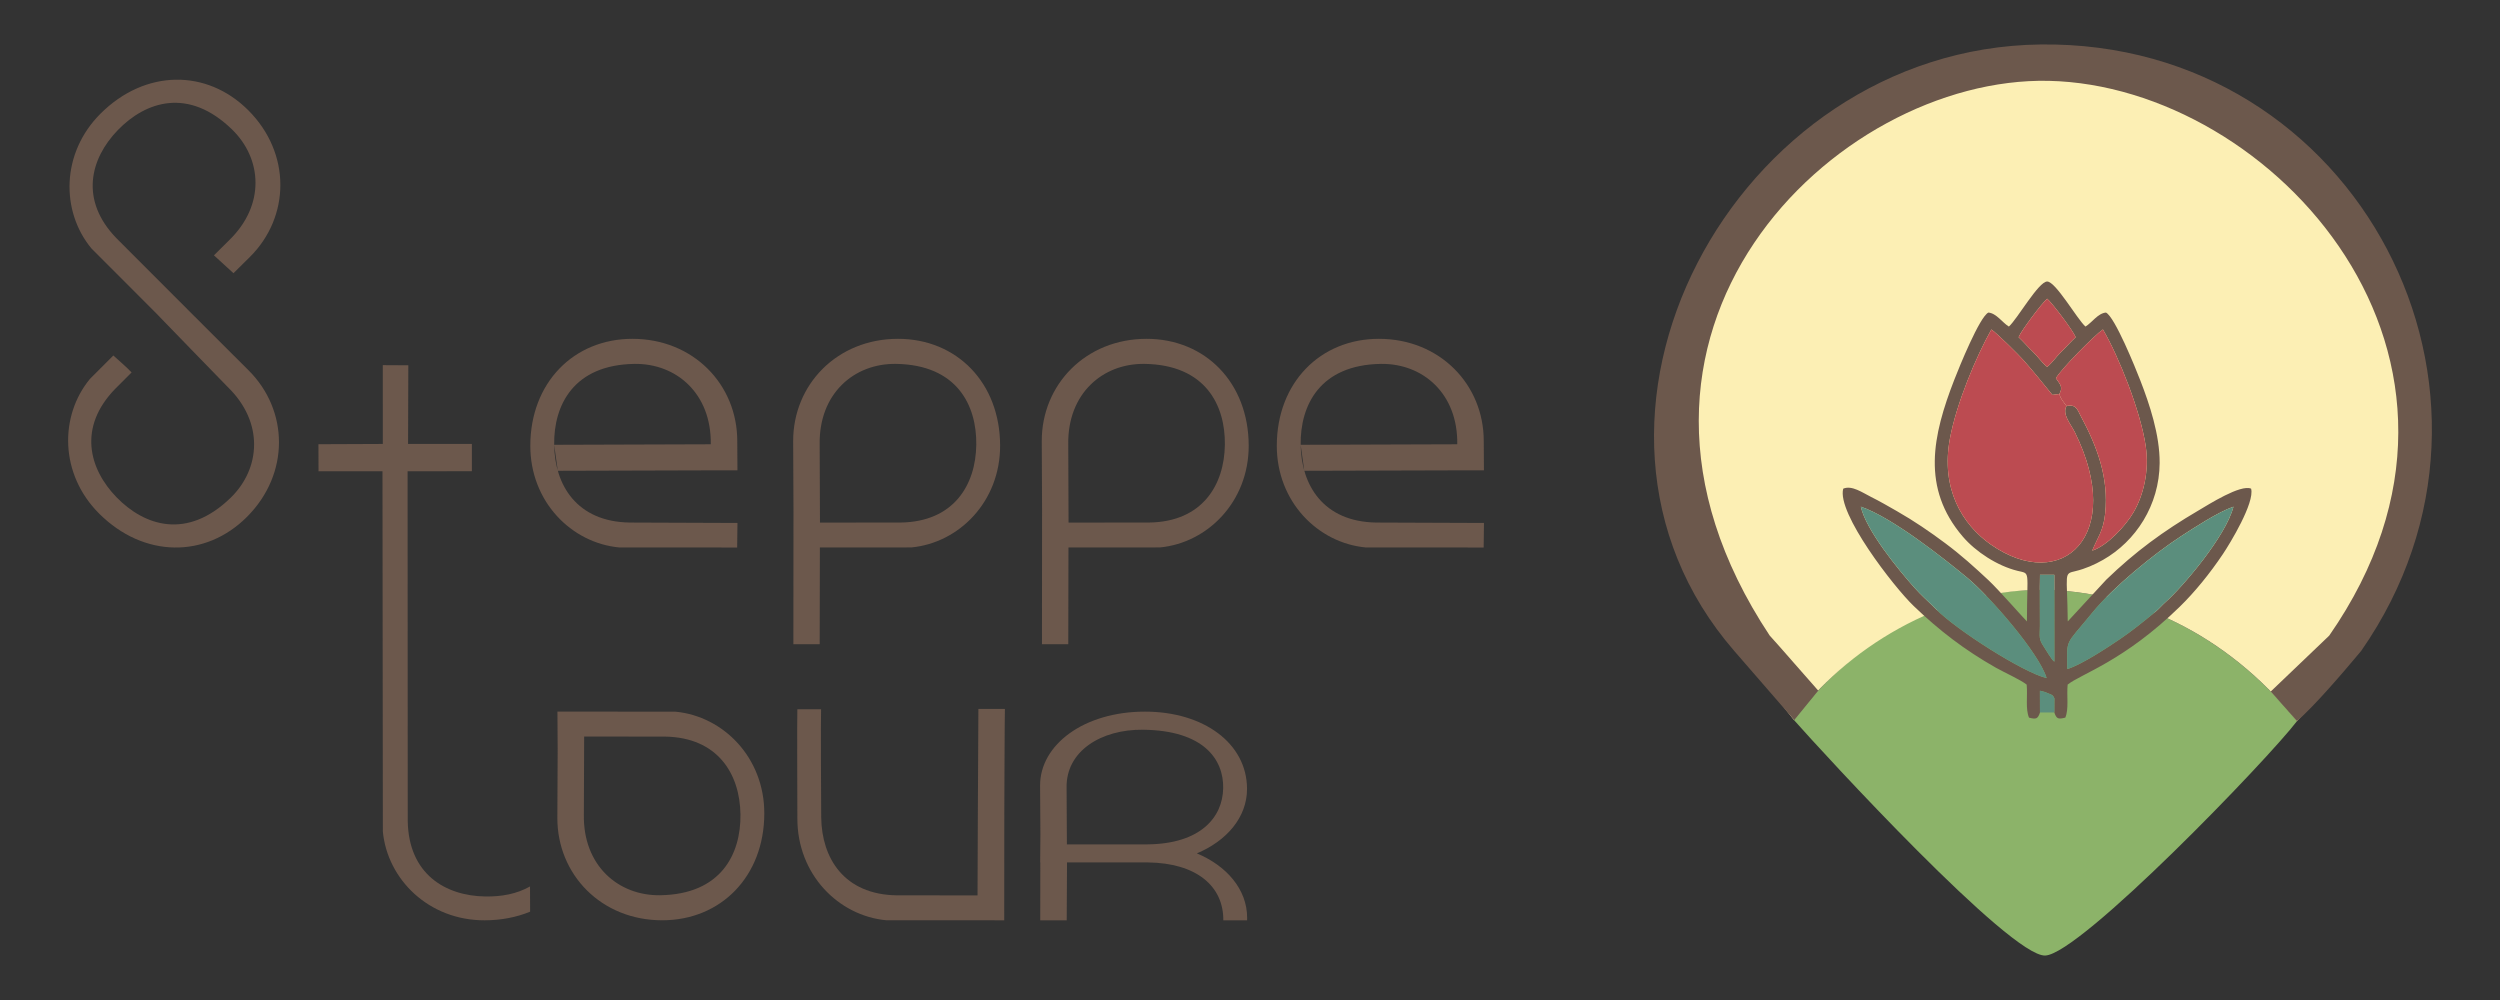<?xml version="1.0" encoding="UTF-8"?> <!-- Creator: CorelDRAW X5 --> <svg xmlns="http://www.w3.org/2000/svg" xmlns:xlink="http://www.w3.org/1999/xlink" xml:space="preserve" width="175mm" height="70mm" style="shape-rendering:geometricPrecision; text-rendering:geometricPrecision; image-rendering:optimizeQuality; fill-rule:evenodd; clip-rule:evenodd" viewBox="0 0 175 70"><rect x="0" y="0" width="175" height="70" fill="#333333" stroke="none"/> <defs> <style type="text/css"> <![CDATA[ .fil4 {fill:#5B8E7D} .fil0 {fill:#6C584C} .fil1 {fill:#8CB369} .fil3 {fill:#BC4B51} .fil2 {fill:#FCEFB4} ]]> </style> </defs> <g id="Слой_x0020_1">  <g id="_363066312"> <path id="_363067200" class="fil0" d="M63.799 38.32c3.338,-0.32 6.215,-3.207 6.209,-7.126 -0.007,-4.414 -3.046,-7.475 -7.144,-7.476 -4.27,-0.002 -7.352,3.208 -7.342,7.171l0.022 4.714 -0.007 9.489 1.842 0.003 0.013 -6.77 6.405 -0.005zm-0.751 -1.742l-5.65 0.003 -0.021 -5.482c-0.054,-3.55 2.411,-5.671 5.347,-5.627 4.254,0.065 5.653,2.881 5.616,5.663 -0.038,2.821 -1.581,5.389 -5.292,5.443z"></path> <path id="_363067488" class="fil0" d="M43.331 38.32c-3.338,-0.32 -6.215,-3.207 -6.209,-7.126 0.007,-4.414 3.046,-7.475 7.144,-7.476 4.27,-0.002 7.352,3.207 7.342,7.171l0.013 2.035c0,0 -1.89,-0 -1.89,-0 -3.562,0.01 -7.123,0.021 -10.684,0.031 0,0 -0.253,-1.782 -0.256,-1.819l10.963 -0.036c0.054,-3.55 -2.411,-5.671 -5.347,-5.627 -4.254,0.065 -5.653,2.881 -5.616,5.663 0.038,2.821 1.581,5.389 5.292,5.443l7.539 0.029 -0.021 1.718 -8.27 -0.004z"></path> <path id="_363066888" class="fil0" d="M83.782 59.735c2.051,-0.858 3.515,-2.499 3.51,-4.519 -0.007,-3.19 -3.046,-5.402 -7.144,-5.402 -4.27,-0.001 -7.352,2.318 -7.342,5.182l0.022 3.407 -0.016 1.967 0.01 0 -0.005 4.053 1.853 0 0.021 -4.053 0.726 0 1.25 -0.001 3.673 0.001c3.407,0.035 5.313,1.658 5.292,4.052l1.665 0c0.002,-0.054 0.003,-0.108 0.003,-0.162 0.005,-2.024 -1.464,-3.667 -3.522,-4.524zm-9.1 -0.627l0.395 0 5.254 -0.002c3.711,-0.038 5.254,-1.894 5.292,-3.933 0.037,-2.01 -1.361,-4.046 -5.615,-4.092 -2.936,-0.032 -5.401,1.5 -5.347,4.066l0.021 3.961z"></path> <path id="_363066480" class="fil0" d="M26.8 58.213c0.32,3.338 3.207,6.215 7.125,6.209 1.166,-0.002 2.237,-0.215 3.183,-0.604 0,-0.598 -0.009,-1.157 -0.007,-1.766 -0.944,0.533 -2.006,0.717 -3.116,0.702 -2.821,-0.037 -5.389,-1.581 -5.443,-5.292l-0.01 -24.474 4.5 -0.002 0 -1.91 -4.467 0 0.018 -5.505 -1.787 -0.01 0.001 5.516 -4.506 0.019 0.006 1.893 4.477 0 0.026 25.225z"></path> <path id="_363067032" class="fil0" d="M6.392 17.381c-2.134,-2.586 -2.127,-6.662 0.648,-9.429 3.127,-3.116 7.439,-3.132 10.338,-0.235 3.021,3.018 2.931,7.467 0.121,10.262l-1.156 1.145 -1.368 -1.251 1.065 -1.056c2.549,-2.473 2.305,-5.715 0.198,-7.76 -3.054,-2.963 -6.035,-1.96 -7.975,0.034 -1.968,2.022 -2.693,4.928 -0.107,7.59l3.993 3.997 1.27 1.272 3.983 3.976c2.81,2.795 2.9,7.243 -0.121,10.262 -2.899,2.896 -7.211,2.881 -10.338,-0.235 -2.776,-2.766 -2.782,-6.843 -0.648,-9.429l1.638 -1.641c0.241,0.217 1.041,0.916 1.279,1.187l-1.154 1.155c-2.587,2.662 -1.861,5.569 0.107,7.59 1.941,1.993 4.921,2.996 7.975,0.034 2.108,-2.045 2.351,-5.287 -0.198,-7.76 -0.332,-0.329 -5.032,-5.185 -5.034,-5.186l0 -0 -4.516 -4.521z"></path> <path id="_363066624" class="fil0" d="M47.292 49.819c3.338,0.32 6.215,3.207 6.209,7.125 -0.007,4.414 -3.046,7.475 -7.144,7.476 -4.27,0.002 -7.352,-3.207 -7.342,-7.171l0.022 -4.714 -0.016 -2.721 2.607 -0.001 5.663 0.005zm-0.751 1.742l-5.65 -0.003 -0.021 5.482c-0.054,3.55 2.411,5.671 5.347,5.627 4.255,-0.065 5.653,-2.881 5.615,-5.663 -0.038,-2.821 -1.58,-5.389 -5.292,-5.443z"></path> <path id="_363066744" class="fil0" d="M81.2 38.32c3.338,-0.32 6.215,-3.207 6.209,-7.126 -0.007,-4.414 -3.046,-7.475 -7.144,-7.476 -4.27,-0.002 -7.352,3.207 -7.342,7.171l0.022 4.714 -0.007 9.489 1.842 0.003 0.013 -6.77 6.405 -0.005zm-0.751 -1.742l-5.65 0.003 -0.021 -5.482c-0.054,-3.55 2.411,-5.671 5.347,-5.627 4.254,0.065 5.653,2.882 5.616,5.663 -0.038,2.821 -1.581,5.389 -5.292,5.442z"></path> <path id="_363065856" class="fil0" d="M95.585 38.32c-3.338,-0.32 -6.215,-3.207 -6.209,-7.126 0.007,-4.414 3.046,-7.475 7.144,-7.476 4.27,-0.002 7.352,3.207 7.342,7.171l0.013 2.035c0,0 -1.89,-0 -1.89,-0 -3.561,0.01 -7.123,0.021 -10.684,0.031 0,0 -0.253,-1.782 -0.256,-1.819l10.963 -0.036c0.054,-3.55 -2.411,-5.671 -5.347,-5.627 -4.254,0.065 -5.653,2.881 -5.615,5.663 0.038,2.821 1.581,5.389 5.292,5.443l7.539 0.029 -0.021 1.718 -8.27 -0.004z"></path> <path id="_363065640" class="fil0" d="M62.025 64.417c-3.338,-0.32 -6.215,-3.207 -6.209,-7.126 0.001,-0.52 -0.029,-7.165 -0.001,-7.644l1.661 0c-0.031,0.494 0.002,7.1 0.009,7.584 0.038,2.821 1.581,5.389 5.292,5.443l5.65 0.003 0.021 -5.482 0.039 -7.571 1.856 0c-0.018,0.154 -0.04,6.97 -0.042,7.361l-0.006 7.436 -8.27 -0.004z"></path> </g> <path class="fil1" d="M125.558 50.381c2.086,2.36 15.154,16.592 17.604,16.507 2.45,-0.085 15.602,-13.748 17.629,-16.41 -9.275,-11.575 -25.484,-12.873 -35.233,-0.097z"></path> <path class="fil2" d="M125.558 50.381c3.522,-4.83 10.289,-9.194 17.581,-9.088 6.034,0.088 12.687,2.973 17.652,9.185l4.354 -5.016c13.16,-20.571 -4.614,-41.637 -21.416,-41.907 -16.576,-0.267 -36.46,20.066 -21.756,42.26l3.585 4.566z"></path> <path class="fil0" d="M125.596 50.406l1.68 -2.064c-0.746,-0.828 -2.616,-3.002 -3.401,-3.858 -14.013,-21.151 4.584,-39.146 19.536,-38.825 15.648,0.337 33.152,19.404 19.634,38.835l-4.091 3.909 1.837 2.074c1.225,-1.066 3.147,-3.305 4.489,-4.91 12.582,-18.04 -0.23,-42.743 -22.458,-42.454 -21.502,0.279 -35.374,26.381 -21.422,42.456l4.197 4.836z"></path> <g id="_363064056"> <path id="_363065712" class="fil0" d="M142.799 40.237l1.002 0 0.005 6.079c-0.158,-0.079 -0.592,-0.829 -0.733,-1.04 -0.384,-0.572 -0.283,-0.674 -0.28,-1.474 0.005,-1.186 -0.018,-2.382 0.006,-3.567zm1.913 6.595c-0.012,-2.2 -0.216,-1.535 1.767,-3.964 1.45,-1.776 4.305,-4.1 6.171,-5.316 0.915,-0.596 2.629,-1.718 3.693,-2.084 -0.535,2.087 -3.594,5.656 -4.75,6.674 -0.257,0.226 -0.466,0.485 -0.733,0.702 -0.783,0.639 -1.595,1.305 -2.435,1.874 -0.806,0.546 -2.718,1.819 -3.713,2.114zm-14.456 -11.364c2.169,0.739 5.758,3.573 7.479,4.998 1.52,1.259 4.99,5.229 5.529,7 -1.647,-0.388 -6.335,-3.393 -7.724,-4.805 -0.56,-0.57 -0.997,-0.924 -1.536,-1.53 -1.142,-1.282 -3.374,-4.012 -3.748,-5.664zm14.399 -7.047c-0.318,0.597 0.298,1.253 0.593,1.852 3.537,7.165 -0.883,11.367 -5.914,7.828 -1.969,-1.385 -3.499,-3.889 -2.84,-7.403 0.464,-2.471 1.823,-5.715 2.902,-7.635 0.396,0.271 1.913,1.769 2.27,2.175 0.672,0.766 1.278,1.512 1.999,2.403l0.49 -0.06c0.287,-0.513 0.033,-0.684 -0.241,-1.104 0.331,-0.612 2.703,-3.015 3.29,-3.414 1.093,1.854 2.634,5.697 2.998,8.166 0.255,1.73 -0.152,3.43 -0.859,4.64 -0.546,0.934 -1.836,2.336 -2.89,2.677 0.367,-0.906 0.781,-1.367 0.908,-2.6 0.262,-2.542 -0.577,-4.707 -1.716,-6.836 -0.222,-0.415 -0.312,-0.837 -0.99,-0.687zm-3.353 -4.817c0.183,-0.468 1.667,-2.423 1.998,-2.693 0.331,0.271 1.815,2.226 1.998,2.693 -0.365,0.34 -0.66,0.687 -1.039,1.055 -0.36,0.35 -0.549,0.684 -0.959,1.024 -0.427,-0.355 -0.603,-0.681 -1.009,-1.07 -0.353,-0.338 -0.642,-0.686 -0.989,-1.009zm1.496 26.27l-0.004 -1.522c0.274,0.058 0.328,0.08 0.574,0.182 0.328,0.137 0.303,0.09 0.439,0.345l-0.004 0.995c0.157,0.444 0.26,0.49 0.769,0.359 0.26,-0.613 0.086,-1.51 0.164,-2.312 0.919,-0.741 3.95,-1.644 7.853,-5.456 1.043,-1.019 2.092,-2.306 3.016,-3.682 0.488,-0.728 2.238,-3.598 1.973,-4.577 -0.736,-0.32 -2.965,1.105 -3.684,1.527 -2.477,1.454 -4.424,2.885 -6.452,4.842l-2.699 2.925c-0.036,-3.453 -0.311,-3.32 0.554,-3.525 0.669,-0.159 1.327,-0.449 1.914,-0.783 2.287,-1.3 3.944,-3.82 3.965,-6.778 0.014,-1.973 -0.714,-4.134 -1.347,-5.766 -0.353,-0.91 -1.787,-4.457 -2.41,-4.769 -0.566,0.045 -0.98,0.707 -1.436,0.98 -0.591,-0.526 -2.078,-3.153 -2.681,-3.153 -0.603,0 -2.089,2.627 -2.68,3.153 -0.456,-0.273 -0.87,-0.934 -1.436,-0.98 -0.618,0.31 -2.04,3.817 -2.384,4.702 -1.522,3.915 -2.319,7.576 0.591,10.978 0.908,1.062 2.423,2.054 3.834,2.399 0.925,0.226 0.666,-0.112 0.659,3.541 -0.134,-0.111 -1.994,-2.232 -2.679,-2.872 -0.979,-0.915 -1.91,-1.76 -3.042,-2.604 -1.095,-0.816 -2.167,-1.549 -3.396,-2.252 -0.621,-0.355 -1.172,-0.676 -1.796,-0.987 -0.597,-0.297 -1.347,-0.838 -1.947,-0.576 -0.461,1.705 3.53,6.866 4.937,8.216 1.788,1.714 3.55,3.067 5.741,4.311 0.56,0.318 1.757,0.859 2.165,1.189 0.073,0.799 -0.096,1.703 0.163,2.312 0.508,0.131 0.612,0.085 0.769,-0.359z"></path> <path id="_363065352" class="fil3" d="M144.655 28.421c-0.2,-0.285 -0.398,-0.462 -0.5,-0.841l-0.49 0.06c-0.721,-0.891 -1.327,-1.637 -1.999,-2.403 -0.356,-0.406 -1.874,-1.904 -2.27,-2.175 -1.079,1.92 -2.438,5.164 -2.902,7.635 -0.659,3.514 0.871,6.018 2.84,7.403 5.032,3.539 9.451,-0.663 5.914,-7.828 -0.295,-0.599 -0.911,-1.254 -0.593,-1.852z"></path> <path id="_363065112" class="fil3" d="M144.155 27.58c0.102,0.379 0.3,0.555 0.5,0.841 0.678,-0.15 0.768,0.272 0.99,0.687 1.14,2.13 1.978,4.294 1.716,6.836 -0.127,1.232 -0.542,1.694 -0.908,2.6 1.054,-0.34 2.344,-1.742 2.89,-2.677 0.707,-1.209 1.115,-2.91 0.859,-4.64 -0.365,-2.469 -1.905,-6.312 -2.998,-8.166 -0.588,0.4 -2.959,2.802 -3.29,3.414 0.275,0.421 0.528,0.591 0.241,1.104z"></path> <path id="_363065232" class="fil4" d="M137.736 40.466c-1.721,-1.425 -5.311,-4.26 -7.479,-4.998 0.374,1.652 2.606,4.381 3.748,5.664 0.539,0.606 0.976,0.96 1.536,1.53 1.389,1.413 6.077,4.417 7.724,4.805 -0.539,-1.771 -4.008,-5.741 -5.529,-7z"></path> <path id="_363065040" class="fil4" d="M144.712 46.832c0.995,-0.295 2.907,-1.568 3.713,-2.114 0.841,-0.569 1.652,-1.235 2.435,-1.874 0.267,-0.218 0.476,-0.476 0.733,-0.702 1.157,-1.018 4.215,-4.587 4.75,-6.674 -1.065,0.365 -2.778,1.488 -3.693,2.084 -1.867,1.216 -4.721,3.54 -6.171,5.316 -1.983,2.429 -1.779,1.764 -1.767,3.964z"></path> <path id="_363065160" class="fil3" d="M141.302 23.603c0.347,0.323 0.636,0.67 0.989,1.009 0.406,0.39 0.582,0.716 1.009,1.07 0.41,-0.34 0.599,-0.674 0.959,-1.024 0.379,-0.368 0.673,-0.716 1.039,-1.055 -0.183,-0.468 -1.667,-2.423 -1.998,-2.693 -0.331,0.271 -1.815,2.226 -1.998,2.693z"></path> <path id="_363064920" class="fil4" d="M142.799 40.237c-0.025,1.185 -0.002,2.381 -0.006,3.567 -0.003,0.799 -0.104,0.901 0.28,1.474 0.141,0.21 0.575,0.96 0.733,1.04l-0.005 -6.079 -1.002 -0z"></path> <path id="_363064080" class="fil4" d="M142.797 49.873l1.005 0 0.004 -0.995c-0.136,-0.254 -0.111,-0.207 -0.439,-0.345 -0.246,-0.103 -0.3,-0.124 -0.574,-0.182l0.004 1.522z"></path> </g> </g> </svg> 